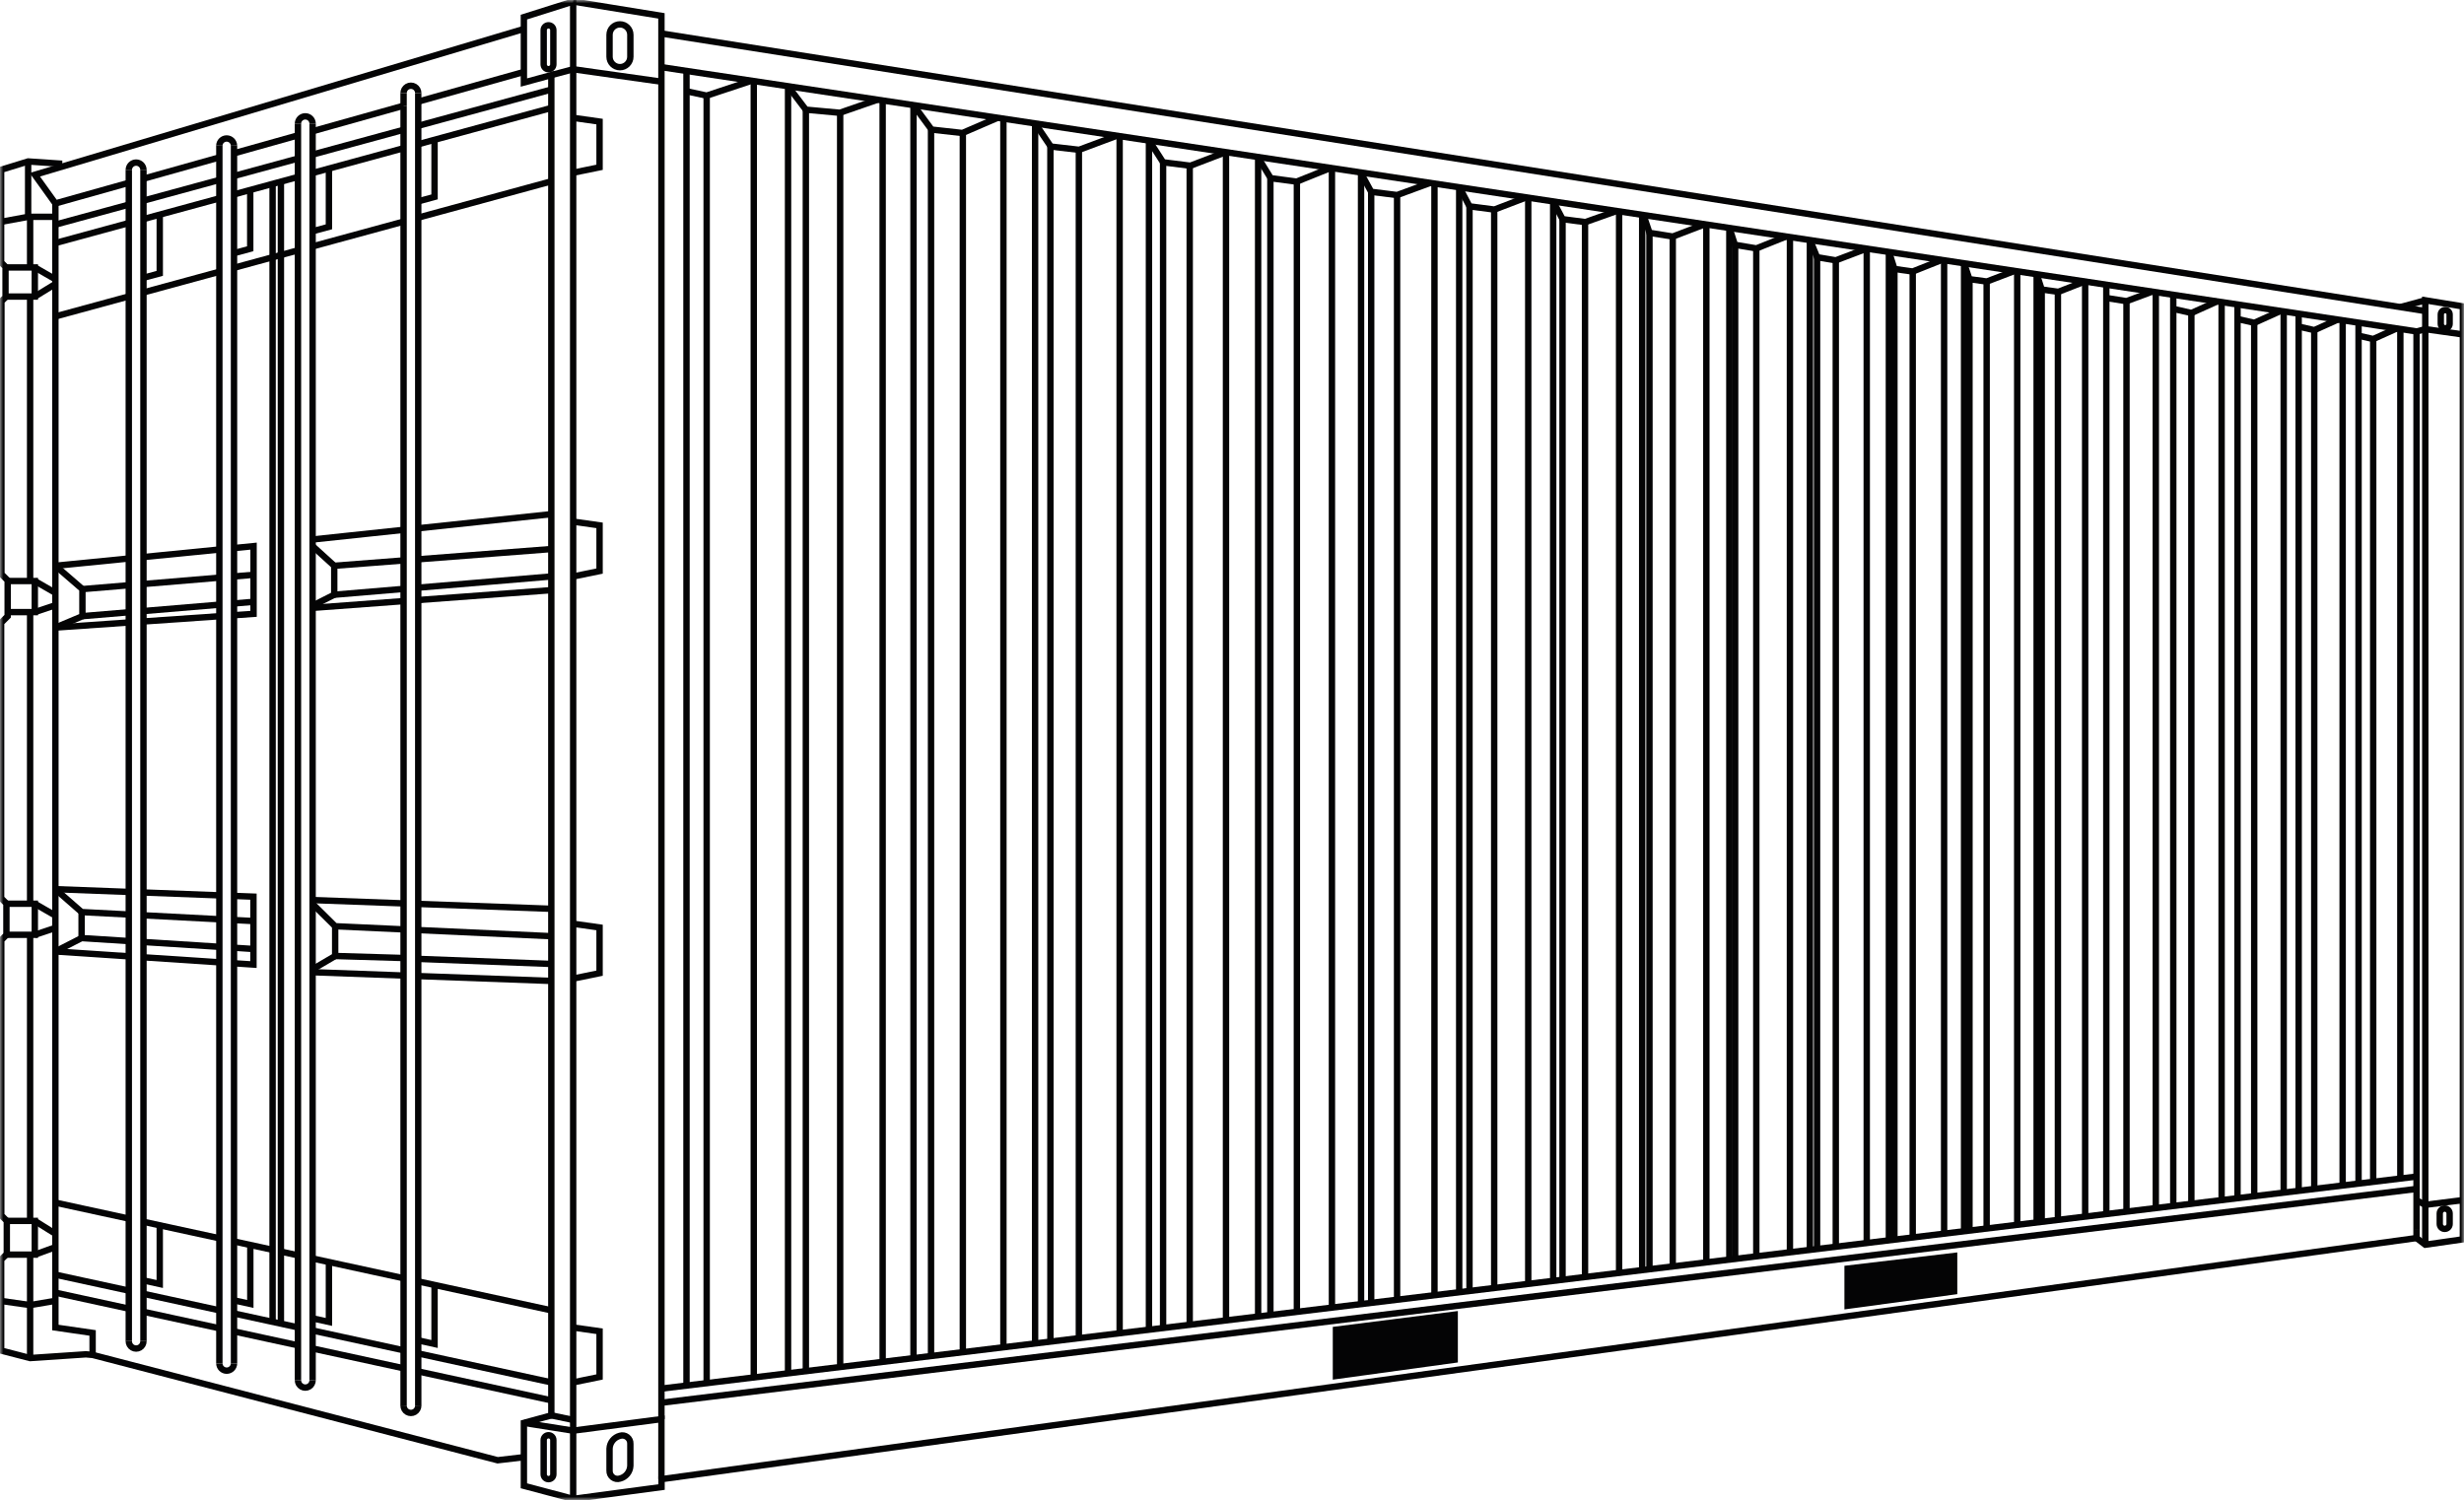 <?xml version="1.0" encoding="UTF-8"?>
<svg xmlns="http://www.w3.org/2000/svg" xmlns:xlink="http://www.w3.org/1999/xlink" width="386px" height="235px" viewBox="0 0 386 235" version="1.1">
  <title>Group_37499</title>
  <defs>
    <rect id="path-1" x="0" y="0" width="386" height="235"></rect>
    <rect id="path-3" x="0" y="0" width="386" height="235"></rect>
  </defs>
  <g id="🎨-Version-4" stroke="none" stroke-width="1" fill="none" fill-rule="evenodd">
    <g id="Group_37499">
      <polygon id="Path_4701" fill="#040405" fill-rule="nonzero" points="228.382 213.45 208.787 216.142 208.787 207.875 228.382 205.39"></polygon>
      <polygon id="Path_4702" fill="#040405" fill-rule="nonzero" points="306.622 202.747 288.938 205.14 288.938 198.305 306.622 196.207"></polygon>
      <polyline id="Path_4703" stroke="#040405" points="82.069 222.912 89.789 224.132 103.617 222.326 103.617 231.729"></polyline>
      <line x1="86.369" y1="221.74" x2="89.789" y2="222.456" id="Line_398" stroke="#040405"></line>
      <g id="Group_37496">
        <mask id="mask-2" fill="white">
          <use xlink:href="#path-1"></use>
        </mask>
        <g id="Rectangle_2890"></g>
        <g id="Group_37495" mask="url(#mask-2)" stroke="#040405">
          <g transform="translate(89.789, 0.239)" id="Path_4704">
            <polyline points="13.828 222.088 13.828 2.245 0 0"></polyline>
          </g>
        </g>
      </g>
      <polyline id="Path_4705" stroke="#040405" points="86.369 11.758 89.789 10.847 103.617 12.799"></polyline>
      <g id="Group_37498">
        <mask id="mask-4" fill="white">
          <use xlink:href="#path-3"></use>
        </mask>
        <g id="Rectangle_2890"></g>
        <g id="Group_37497" mask="url(#mask-4)" stroke="#040405">
          <g transform="translate(0.175, 0.239)">
            <path d="M96.944,10.283 L96.944,10.283 C96.045,10.283 95.315,9.554 95.315,8.656 L95.315,5.206 C95.315,4.308 96.045,3.579 96.944,3.579 C97.844,3.579 98.573,4.308 98.573,5.206 L98.573,8.656 C98.573,9.087 98.401,9.501 98.096,9.806 C97.79,10.111 97.376,10.283 96.944,10.283 Z" id="Path_4706"></path>
            <polyline id="Path_4707" points="378.301 51.716 379.759 51.327 385.65 52.158"></polyline>
            <polyline id="Path_4708" points="378.388 187.823 379.759 188.513 385.65 187.778"></polyline>
            <path d="M382.881,51.19 L382.881,51.19 C382.499,51.19 382.188,50.88 382.188,50.497 L382.188,49.027 C382.188,48.644 382.499,48.334 382.882,48.334 C383.265,48.334 383.575,48.644 383.575,49.027 L383.575,50.497 C383.575,50.88 383.264,51.19 382.881,51.19 Z" id="Path_4709"></path>
            <path d="M382.801,192.284 L382.801,192.284 C382.596,192.284 382.399,192.203 382.254,192.058 C382.109,191.912 382.027,191.716 382.027,191.511 L382.027,189.871 C382.027,189.444 382.374,189.098 382.801,189.098 C383.229,189.098 383.575,189.444 383.575,189.871 L383.575,191.511 C383.575,191.938 383.229,192.284 382.801,192.284 Z" id="Path_4710"></path>
            <path d="M85.754,10.606 L85.754,10.606 C85.553,10.606 85.36,10.526 85.218,10.384 C85.076,10.243 84.996,10.05 84.996,9.849 L84.996,4.48 C84.996,4.062 85.336,3.723 85.754,3.723 C86.172,3.723 86.512,4.062 86.512,4.48 L86.512,9.849 C86.512,10.267 86.172,10.606 85.754,10.606 Z" id="Path_4711"></path>
            <path d="M96.944,231.402 L96.944,231.402 C96.554,231.525 96.128,231.45 95.804,231.2 C95.479,230.951 95.297,230.559 95.315,230.151 L95.315,226.701 C95.359,225.749 96.02,224.936 96.944,224.698 C97.334,224.576 97.76,224.651 98.084,224.901 C98.409,225.15 98.591,225.541 98.573,225.95 L98.573,229.399 C98.529,230.352 97.869,231.165 96.944,231.402 L96.944,231.402 Z" id="Path_4712"></path>
            <path d="M85.754,231.492 L85.754,231.492 C85.553,231.492 85.36,231.412 85.218,231.27 C85.076,231.128 84.996,230.936 84.996,230.735 L84.996,225.366 C84.996,224.948 85.336,224.609 85.754,224.609 C86.172,224.609 86.512,224.948 86.512,225.366 L86.512,230.735 C86.512,231.153 86.172,231.492 85.754,231.492 Z" id="Path_4713"></path>
            <polyline id="Path_4714" points="379.757 51.328 379.757 46.808 385.649 47.765 385.649 193.918 379.757 194.762 378.386 193.716 378.386 192.447"></polyline>
            <polyline id="Path_4715" points="89.615 234.583 89.615 0 81.895 2.44 81.895 12.691 86.194 11.522 86.194 221.502 81.895 222.674 81.895 232.533 89.615 234.584 103.459 232.729 103.459 231.492 378.388 193.717"></polyline>
            <line x1="103.443" y1="5.011" x2="379.759" y2="48.49" id="Line_399"></line>
            <line x1="65.346" y1="15.675" x2="81.894" y2="11.031" id="Line_400"></line>
            <line x1="48.798" y1="20.32" x2="63.05" y2="16.32" id="Line_401"></line>
            <line x1="36.484" y1="23.776" x2="46.501" y2="20.965" id="Line_402"></line>
            <line x1="22.298" y1="27.757" x2="34.183" y2="24.422" id="Line_403"></line>
            <polyline id="Path_4716" points="81.894 4.295 5.277 27.138 8.502 31.629 19.999 28.402"></polyline>
            <polyline id="Path_4717" points="9.086 26.003 9.086 25.384 4.233 25.056 0 26.358 0 40.87 0.684 41.554 0.684 46.339 0.049 46.972 0.049 89.714 1.026 90.69 1.026 96.303 0 97.327 0 140.475 0.83 141.305 0.83 146.235 0.025 147.042 0.025 190.165 0.891 191.032 0.891 196.218 0.006 197.102 0.006 211.349 4.542 212.52 13.287 211.934 14.362 212.032 77.786 228.53 81.891 228.049"></polyline>
            <polyline id="Path_4718" points="4.543 212.521 4.543 204.221 8.405 203.57"></polyline>
            <line x1="0" y1="203.572" x2="4.543" y2="204.223" id="Line_404"></line>
            <polyline id="Path_4719" points="89.615 18.223 93.751 18.809 93.751 25.97 89.615 26.816"></polyline>
            <polyline id="Path_4720" points="89.615 81.481 93.751 82.067 93.751 89.226 89.615 90.072"></polyline>
            <polyline id="Path_4721" points="89.615 144.479 93.751 145.064 93.751 152.223 89.615 153.069"></polyline>
            <polyline id="Path_4722" points="89.615 207.737 93.751 208.322 93.751 215.481 89.615 216.327"></polyline>
            <line x1="103.443" y1="219.517" x2="378.388" y2="186.024" id="Line_405"></line>
            <line x1="378.388" y1="51.684" x2="103.443" y2="10.283" id="Line_406"></line>
            <line x1="107.367" y1="10.874" x2="107.367" y2="216.83" id="Line_407"></line>
            <line x1="103.443" y1="217.304" x2="378.388" y2="184.088" id="Line_408"></line>
            <polyline id="Path_4723" points="117.562 12.408 110.528 14.741 107.366 14.058"></polyline>
            <polyline id="Path_4724" points="137.279 15.386 131.381 17.43 126.061 16.942 123.276 13.267"></polyline>
            <line x1="123.276" y1="13.267" x2="123.276" y2="214.908" id="Line_409"></line>
            <line x1="117.908" y1="12.459" x2="117.908" y2="215.557" id="Line_410"></line>
            <line x1="110.528" y1="14.741" x2="110.528" y2="216.328" id="Line_411"></line>
            <line x1="126.066" y1="16.943" x2="126.066" y2="214.571" id="Line_412"></line>
            <line x1="131.441" y1="17.496" x2="131.441" y2="213.922" id="Line_413"></line>
            <polyline id="Path_4725" points="156.123 18.21 150.595 20.598 145.758 20.061 142.928 16.222"></polyline>
            <line x1="138.097" y1="15.497" x2="138.097" y2="213.117" id="Line_414"></line>
            <line x1="142.928" y1="16.225" x2="142.928" y2="212.534" id="Line_415"></line>
            <line x1="145.676" y1="20.061" x2="145.676" y2="212.202" id="Line_416"></line>
            <line x1="150.66" y1="20.598" x2="150.66" y2="211.601" id="Line_417"></line>
            <line x1="157.014" y1="18.344" x2="157.014" y2="210.833" id="Path_4726"></line>
            <line x1="161.98" y1="19.091" x2="161.98" y2="210.232" id="Line_418"></line>
            <polyline id="Path_4727" points="174.793 21.019 168.87 23.231 164.439 22.719 161.98 19.088"></polyline>
            <polyline id="Path_4728" points="191.884 23.591 186.305 25.723 182.03 25.187 179.815 21.737"></polyline>
            <polyline id="Path_4729" points="208.253 26.083 202.953 28.216 198.891 27.679 196.786 24.23"></polyline>
            <polyline id="Path_4730" points="223.865 28.417 218.684 30.319 214.629 29.812 212.951 26.747"></polyline>
            <polyline id="Path_4731" points="238.906 30.691 233.928 32.593 230.029 32.086 228.414 29.021"></polyline>
            <polyline id="Path_4732" points="253.117 32.805 248.172 34.558 244.613 34.096 243.141 31.306"></polyline>
            <line x1="168.837" y1="23.234" x2="168.837" y2="209.404" id="Line_419"></line>
            <line x1="164.375" y1="22.632" x2="164.375" y2="209.943" id="Line_420"></line>
            <line x1="175.222" y1="21.084" x2="175.222" y2="208.633" id="Line_421"></line>
            <line x1="179.815" y1="21.735" x2="179.815" y2="208.078" id="Line_422"></line>
            <line x1="182.03" y1="25.187" x2="182.03" y2="207.81" id="Line_423"></line>
            <line x1="186.2" y1="25.723" x2="186.2" y2="207.307" id="Line_424"></line>
            <line x1="191.884" y1="23.543" x2="191.884" y2="206.62" id="Line_425"></line>
            <line x1="196.917" y1="24.226" x2="196.917" y2="206.012" id="Line_426"></line>
            <line x1="198.839" y1="27.623" x2="198.839" y2="205.78" id="Line_427"></line>
            <line x1="202.988" y1="28.062" x2="202.988" y2="205.278" id="Line_428"></line>
            <line x1="208.481" y1="26.221" x2="208.481" y2="204.615" id="Line_429"></line>
            <line x1="213.042" y1="26.904" x2="213.042" y2="204.064" id="Line_430"></line>
            <line x1="224.541" y1="28.533" x2="224.541" y2="202.674" id="Line_431"></line>
            <line x1="230.03" y1="32.048" x2="230.03" y2="202.012" id="Line_432"></line>
            <line x1="233.9" y1="32.593" x2="233.9" y2="201.474" id="Line_433"></line>
            <line x1="239.232" y1="30.641" x2="239.232" y2="200.904" id="Line_434"></line>
            <line x1="243.141" y1="31.161" x2="243.141" y2="200.428" id="Line_435"></line>
            <line x1="244.607" y1="34.041" x2="244.607" y2="200.251" id="Line_436"></line>
            <line x1="253.467" y1="32.932" x2="253.467" y2="199.18" id="Line_437"></line>
            <line x1="257.083" y1="33.485" x2="257.083" y2="198.67" id="Line_438"></line>
            <line x1="258.223" y1="36.219" x2="258.223" y2="198.496" id="Line_439"></line>
            <line x1="261.872" y1="36.819" x2="261.872" y2="198.164" id="Line_440"></line>
            <line x1="267.133" y1="34.869" x2="267.133" y2="197.508" id="Line_441"></line>
            <line x1="270.736" y1="35.406" x2="270.736" y2="196.983" id="Line_442"></line>
            <line x1="271.646" y1="38.066" x2="271.646" y2="196.984" id="Line_443"></line>
            <line x1="274.959" y1="38.562" x2="274.959" y2="196.531" id="Line_444"></line>
            <line x1="280.228" y1="36.819" x2="280.228" y2="195.947" id="Line_445"></line>
            <line x1="283.355" y1="37.308" x2="283.355" y2="195.57" id="Line_446"></line>
            <line x1="284.479" y1="40.055" x2="284.479" y2="195.434" id="Line_447"></line>
            <line x1="287.411" y1="40.548" x2="287.411" y2="195.079" id="Line_448"></line>
            <line x1="292.26" y1="38.781" x2="292.26" y2="194.494" id="Line_449"></line>
            <line x1="295.73" y1="39.172" x2="295.73" y2="194.075" id="Line_450"></line>
            <line x1="296.597" y1="41.896" x2="296.597" y2="193.737" id="Line_451"></line>
            <line x1="299.463" y1="42.296" x2="299.463" y2="193.623" id="Line_452"></line>
            <line x1="304.382" y1="40.548" x2="304.382" y2="193.029" id="Line_453"></line>
            <line x1="307.509" y1="41.003" x2="307.509" y2="192.651" id="Line_454"></line>
            <line x1="308.356" y1="43.362" x2="308.356" y2="192.549" id="Line_455"></line>
            <line x1="311.044" y1="43.864" x2="311.044" y2="192.186" id="Line_456"></line>
            <line x1="315.832" y1="42.27" x2="315.832" y2="191.645" id="Line_457"></line>
            <line x1="318.878" y1="42.677" x2="318.878" y2="191.242" id="Line_458"></line>
            <line x1="319.672" y1="45.109" x2="319.672" y2="191.118" id="Line_459"></line>
            <line x1="322.209" y1="45.479" x2="322.209" y2="190.846" id="Line_460"></line>
            <line x1="326.477" y1="43.864" x2="326.477" y2="190.317" id="Line_461"></line>
            <line x1="329.791" y1="44.288" x2="329.791" y2="189.959" id="Line_462"></line>
            <line x1="332.951" y1="46.943" x2="332.951" y2="189.578" id="Line_463"></line>
            <line x1="337.544" y1="45.479" x2="337.544" y2="189.006" id="Line_464"></line>
            <line x1="340.28" y1="45.87" x2="340.28" y2="188.709" id="Line_465"></line>
            <line x1="343.114" y1="48.799" x2="343.114" y2="188.35" id="Line_466"></line>
            <line x1="347.854" y1="46.943" x2="347.854" y2="187.778" id="Line_467"></line>
            <line x1="350.346" y1="47.432" x2="350.346" y2="187.477" id="Line_468"></line>
            <line x1="352.96" y1="50.336" x2="352.96" y2="187.16" id="Line_469"></line>
            <line x1="357.578" y1="48.579" x2="357.578" y2="186.585" id="Line_470"></line>
            <line x1="359.923" y1="48.799" x2="359.923" y2="186.319" id="Line_471"></line>
            <line x1="362.366" y1="51.434" x2="362.366" y2="186.024" id="Line_472"></line>
            <line x1="366.813" y1="49.97" x2="366.813" y2="185.487" id="Line_473"></line>
            <line x1="369.305" y1="50.336" x2="369.305" y2="185.186" id="Line_474"></line>
            <line x1="371.601" y1="52.874" x2="371.601" y2="184.924" id="Line_475"></line>
            <line x1="375.852" y1="51.434" x2="375.852" y2="184.378" id="Line_476"></line>
            <line x1="378.388" y1="51.678" x2="378.388" y2="192.447" id="Line_477"></line>
            <line x1="248.129" y1="34.558" x2="248.129" y2="199.825" id="Line_478"></line>
            <line x1="228.417" y1="29.021" x2="228.417" y2="202.206" id="Line_479"></line>
            <line x1="214.63" y1="29.812" x2="214.63" y2="203.827" id="Line_480"></line>
            <line x1="218.685" y1="30.319" x2="218.685" y2="203.382" id="Line_481"></line>
            <polyline id="Path_4733" points="257.28 33.431 258.225 36.234 261.873 36.82 266.936 34.884"></polyline>
            <polyline id="Path_4734" points="270.736 35.407 271.607 38.112 274.972 38.678 279.642 36.809"></polyline>
            <polyline id="Path_4735" points="283.355 37.308 284.479 40.055 287.411 40.548 292.26 38.712"></polyline>
            <polyline id="Path_4736" points="295.73 39.172 296.598 41.898 299.456 42.298 304.049 40.471"></polyline>
            <polyline id="Path_4737" points="307.51 41.004 308.339 43.499 311.068 43.865 315.456 42.192"></polyline>
            <polyline id="Path_4738" points="318.877 42.677 319.669 45.121 322.28 45.479 326.475 43.84"></polyline>
            <polyline id="Path_4739" points="329.791 46.443 332.951 46.944 337.024 45.431"></polyline>
            <polyline id="Path_4740" points="340.28 48.151 343.121 48.798 347.243 46.943"></polyline>
            <polyline id="Path_4741" points="350.346 49.738 352.972 50.336 357.094 48.481"></polyline>
            <polyline id="Path_4742" points="359.923 50.926 362.374 51.483 366.106 49.804"></polyline>
            <polyline id="Path_4743" points="369.303 52.351 371.602 52.875 375.334 51.197"></polyline>
            <polyline id="Path_4744" points="4.233 25.056 4.233 33.73 0 34.509"></polyline>
            <polyline id="Path_4745" points="8.503 31.629 8.503 207.738 14.333 208.583 14.333 212.033"></polyline>
            <line x1="4.235" y1="33.728" x2="8.502" y2="33.728" id="Line_482"></line>
            <line x1="4.543" y1="191.032" x2="4.543" y2="146.212" id="Line_483"></line>
            <line x1="4.543" y1="141.343" x2="4.543" y2="95.656" id="Line_484"></line>
            <line x1="4.543" y1="90.787" x2="4.543" y2="46.223" id="Line_485"></line>
            <line x1="4.543" y1="41.66" x2="4.543" y2="33.704" id="Line_486"></line>
            <line x1="4.543" y1="196.316" x2="4.543" y2="204.223" id="Line_487"></line>
            <polyline id="Path_4746" points="0.892 191.032 5.278 191.032 5.278 196.317 0.892 196.317"></polyline>
            <line x1="5.278" y1="191.032" x2="8.503" y2="193.046" id="Line_488"></line>
            <line x1="5.278" y1="196.316" x2="8.503" y2="195.144" id="Line_489"></line>
            <polyline id="Path_4747" points="0.892 141.343 5.278 141.343 5.278 146.212 0.892 146.212"></polyline>
            <line x1="5.278" y1="141.343" x2="8.503" y2="143.198" id="Line_490"></line>
            <line x1="5.278" y1="146.212" x2="8.503" y2="145.132" id="Line_491"></line>
            <polyline id="Path_4748" points="0.892 90.787 5.278 90.787 5.278 95.656 0.892 95.656"></polyline>
            <line x1="5.278" y1="90.787" x2="8.503" y2="92.643" id="Line_492"></line>
            <line x1="5.278" y1="95.656" x2="8.503" y2="94.577" id="Line_493"></line>
            <polyline id="Path_4749" points="0.684 41.66 5.278 41.66 5.278 46.222 0.684 46.222"></polyline>
            <line x1="5.278" y1="41.66" x2="8.503" y2="43.515" id="Line_494"></line>
            <line x1="5.278" y1="46.223" x2="8.503" y2="44.247" id="Line_495"></line>
            <line x1="20.001" y1="26.352" x2="20.001" y2="209.861" id="Path_4750"></line>
            <line x1="22.298" y1="26.352" x2="22.298" y2="209.861" id="Path_4751"></line>
            <path d="M22.298,209.861 C22.307,210.277 22.09,210.665 21.731,210.875 C21.372,211.086 20.927,211.086 20.568,210.875 C20.209,210.665 19.992,210.277 20.001,209.861" id="Path_4752"></path>
            <path d="M20.001,26.353 C20.015,25.73 20.525,25.231 21.149,25.231 C21.774,25.231 22.284,25.73 22.298,26.353" id="Path_4753"></path>
            <path d="M34.184,22.577 C34.198,21.953 34.708,21.455 35.332,21.455 C35.957,21.455 36.467,21.953 36.48,22.577" id="Path_4754"></path>
            <path d="M46.501,19.11 C46.515,18.486 47.025,17.988 47.649,17.988 C48.274,17.988 48.784,18.486 48.797,19.11" id="Path_4755"></path>
            <path d="M63.049,14.362 C63.04,13.946 63.257,13.558 63.616,13.347 C63.975,13.137 64.42,13.137 64.779,13.347 C65.138,13.558 65.355,13.946 65.346,14.362" id="Path_4756"></path>
            <line x1="34.188" y1="22.577" x2="34.188" y2="213.375" id="Path_4757"></line>
            <line x1="36.484" y1="22.577" x2="36.484" y2="213.375" id="Path_4758"></line>
            <path d="M36.484,213.375 C36.471,213.999 35.961,214.497 35.336,214.497 C34.712,214.497 34.202,213.999 34.188,213.375" id="Path_4759"></path>
            <line x1="46.501" y1="19.11" x2="46.501" y2="215.978" id="Path_4760"></line>
            <line x1="48.797" y1="19.11" x2="48.797" y2="215.978" id="Path_4761"></line>
            <path d="M48.797,215.978 C48.806,216.394 48.59,216.782 48.231,216.993 C47.872,217.204 47.427,217.204 47.068,216.993 C46.708,216.782 46.492,216.394 46.501,215.978" id="Path_4762"></path>
            <line x1="63.049" y1="16.32" x2="63.049" y2="219.948" id="Path_4763"></line>
            <line x1="63.049" y1="14.361" x2="63.049" y2="16.32" id="Line_496"></line>
            <line x1="65.343" y1="14.362" x2="65.343" y2="219.948" id="Path_4764"></line>
            <path d="M65.346,219.948 C65.355,220.364 65.138,220.752 64.779,220.963 C64.42,221.173 63.975,221.173 63.616,220.963 C63.257,220.752 63.04,220.364 63.049,219.948" id="Path_4765"></path>
            <line x1="20.002" y1="31.817" x2="8.503" y2="34.949" id="Line_497"></line>
            <line x1="34.183" y1="27.954" x2="22.298" y2="31.191" id="Line_498"></line>
            <line x1="46.501" y1="24.599" x2="36.48" y2="27.329" id="Line_499"></line>
            <line x1="63.05" y1="20.092" x2="48.798" y2="23.973" id="Line_500"></line>
            <line x1="86.194" y1="13.788" x2="65.346" y2="19.467" id="Line_501"></line>
            <line x1="20.002" y1="34.703" x2="8.503" y2="37.835" id="Line_502"></line>
            <line x1="34.183" y1="30.841" x2="22.298" y2="34.078" id="Line_503"></line>
            <line x1="46.501" y1="27.486" x2="36.48" y2="30.215" id="Line_504"></line>
            <line x1="63.05" y1="22.979" x2="48.798" y2="26.861" id="Line_505"></line>
            <line x1="86.194" y1="16.675" x2="65.346" y2="22.353" id="Line_506"></line>
            <line x1="20.002" y1="46.2" x2="8.503" y2="49.332" id="Line_507"></line>
            <line x1="34.183" y1="42.337" x2="22.298" y2="45.574" id="Line_508"></line>
            <line x1="46.501" y1="38.982" x2="36.48" y2="41.712" id="Line_509"></line>
            <line x1="63.05" y1="34.475" x2="48.798" y2="38.357" id="Line_510"></line>
            <line x1="86.194" y1="28.171" x2="65.346" y2="33.849" id="Line_511"></line>
            <line x1="20.001" y1="201.957" x2="8.405" y2="199.439" id="Line_512"></line>
            <line x1="34.188" y1="205.037" x2="22.298" y2="202.456" id="Line_513"></line>
            <line x1="46.501" y1="207.711" x2="36.484" y2="205.536" id="Line_514"></line>
            <line x1="63.05" y1="211.303" x2="48.798" y2="208.209" id="Line_515"></line>
            <line x1="86.194" y1="216.328" x2="65.346" y2="211.802" id="Line_516"></line>
            <line x1="20.001" y1="190.672" x2="8.405" y2="188.154" id="Line_517"></line>
            <line x1="34.188" y1="193.752" x2="22.298" y2="191.171" id="Line_518"></line>
            <line x1="42.528" y1="195.562" x2="36.484" y2="194.25" id="Line_519"></line>
            <line x1="46.501" y1="196.425" x2="43.83" y2="195.845" id="Line_520"></line>
            <line x1="63.05" y1="200.018" x2="48.798" y2="196.924" id="Line_521"></line>
            <line x1="86.194" y1="205.043" x2="65.346" y2="200.517" id="Line_522"></line>
            <line x1="20.001" y1="204.774" x2="8.405" y2="202.256" id="Line_523"></line>
            <line x1="34.188" y1="207.854" x2="22.298" y2="205.273" id="Line_524"></line>
            <line x1="46.501" y1="210.527" x2="36.484" y2="208.352" id="Line_525"></line>
            <line x1="63.05" y1="214.12" x2="48.798" y2="211.026" id="Line_526"></line>
            <line x1="86.194" y1="219.144" x2="65.346" y2="214.618" id="Line_527"></line>
            <line x1="42.528" y1="28.568" x2="42.528" y2="206.792" id="Line_528"></line>
            <line x1="43.83" y1="28.213" x2="43.83" y2="207.183" id="Line_529"></line>
            <polyline id="Path_4766" points="24.851 33.382 24.851 42.587 22.298 43.279"></polyline>
            <polyline id="Path_4767" points="39.025 29.527 39.025 38.732 36.472 39.424"></polyline>
            <polyline id="Path_4768" points="51.351 26.09 51.351 35.295 48.797 35.986"></polyline>
            <polyline id="Path_4769" points="67.899 21.404 67.899 30.609 65.343 31.3"></polyline>
            <polyline id="Path_4770" points="67.899 201.111 67.899 210.316 65.346 209.756"></polyline>
            <polyline id="Path_4771" points="51.351 197.654 51.351 206.859 48.797 206.299"></polyline>
            <polyline id="Path_4772" points="39.038 194.837 39.038 204.042 36.484 203.482"></polyline>
            <polyline id="Path_4773" points="24.851 191.713 24.851 200.918 22.298 200.358"></polyline>
            <line x1="20.002" y1="87.257" x2="8.503" y2="88.396" id="Line_530"></line>
            <line x1="34.188" y1="85.851" x2="22.298" y2="87.029" id="Line_531"></line>
            <polyline id="Path_4774" points="36.484 96.141 39.548 95.929 39.548 85.321 36.484 85.624"></polyline>
            <line x1="22.298" y1="97.122" x2="34.188" y2="96.3" id="Line_532"></line>
            <line x1="8.503" y1="98.077" x2="20.002" y2="97.281" id="Line_533"></line>
            <polyline id="Path_4775" points="8.503 98.077 12.736 96.299 12.736 92.057 8.503 88.396"></polyline>
            <line x1="36.484" y1="90.068" x2="39.546" y2="89.811" id="Line_534"></line>
            <line x1="22.298" y1="91.256" x2="34.188" y2="90.26" id="Line_535"></line>
            <line x1="12.737" y1="92.056" x2="20.001" y2="91.448" id="Line_536"></line>
            <line x1="36.484" y1="94.3" x2="39.546" y2="94.044" id="Line_537"></line>
            <line x1="22.298" y1="95.489" x2="34.188" y2="94.493" id="Line_538"></line>
            <line x1="12.737" y1="96.289" x2="20.001" y2="95.681" id="Line_539"></line>
            <line x1="63.05" y1="82.767" x2="48.798" y2="84.28" id="Line_540"></line>
            <line x1="86.194" y1="80.31" x2="65.346" y2="82.523" id="Line_541"></line>
            <line x1="63.05" y1="93.934" x2="48.798" y2="94.991" id="Line_542"></line>
            <line x1="86.194" y1="92.219" x2="65.346" y2="93.765" id="Line_543"></line>
            <line x1="65.346" y1="87.382" x2="86.194" y2="85.776" id="Line_544"></line>
            <polyline id="Path_4776" points="48.797 94.644 52.185 92.935 52.185 88.396 63.046 87.561"></polyline>
            <line x1="63.049" y1="92.021" x2="52.186" y2="92.935" id="Line_545"></line>
            <line x1="86.194" y1="90.072" x2="65.346" y2="91.827" id="Line_546"></line>
            <line x1="52.186" y1="88.396" x2="48.798" y2="85.321" id="Line_547"></line>
            <line x1="20.002" y1="139.495" x2="8.503" y2="139.061" id="Line_548"></line>
            <line x1="34.188" y1="140.031" x2="22.298" y2="139.582" id="Line_549"></line>
            <polyline id="Path_4777" points="36.484 150.672 39.53 150.873 39.53 140.233 36.484 140.118"></polyline>
            <line x1="22.298" y1="149.734" x2="34.188" y2="150.52" id="Line_550"></line>
            <line x1="8.503" y1="148.823" x2="20.002" y2="149.583" id="Line_551"></line>
            <polyline id="Path_4778" points="20.002 147.193 12.607 146.724 8.503 148.825"></polyline>
            <line x1="34.188" y1="148.094" x2="22.298" y2="147.339" id="Line_552"></line>
            <line x1="39.53" y1="148.433" x2="36.484" y2="148.239" id="Line_553"></line>
            <polyline id="Path_4779" points="20.002 143.035 12.607 142.649 8.503 139.061"></polyline>
            <line x1="34.188" y1="143.777" x2="22.298" y2="143.156" id="Line_554"></line>
            <line x1="39.53" y1="144.056" x2="36.484" y2="143.897" id="Line_555"></line>
            <line x1="12.606" y1="142.649" x2="12.606" y2="146.724" id="Line_556"></line>
            <line x1="63.05" y1="141.29" x2="48.798" y2="140.769" id="Line_557"></line>
            <line x1="86.194" y1="142.136" x2="65.349" y2="141.374" id="Line_558"></line>
            <line x1="63.05" y1="152.592" x2="48.798" y2="152.071" id="Line_559"></line>
            <line x1="86.194" y1="153.438" x2="65.346" y2="152.676" id="Line_560"></line>
            <line x1="65.347" y1="145.47" x2="86.194" y2="146.431" id="Line_561"></line>
            <polyline id="Path_4780" points="48.797 141.375 52.331 144.87 63.049 145.364"></polyline>
            <polyline id="Path_4781" points="52.332 144.87 52.332 149.531 48.798 151.606"></polyline>
            <line x1="63.05" y1="149.847" x2="52.333" y2="149.53" id="Line_562"></line>
            <line x1="86.194" y1="150.776" x2="65.346" y2="149.983" id="Line_563"></line>
            <line x1="375.852" y1="47.876" x2="379.759" y2="46.809" id="Line_564"></line>
            <line x1="379.759" y1="194.763" x2="379.759" y2="188.512" id="Line_565"></line>
            <line x1="379.759" y1="51.189" x2="379.759" y2="188.512" id="Line_566"></line>
          </g>
        </g>
      </g>
    </g>
  </g>
</svg>
